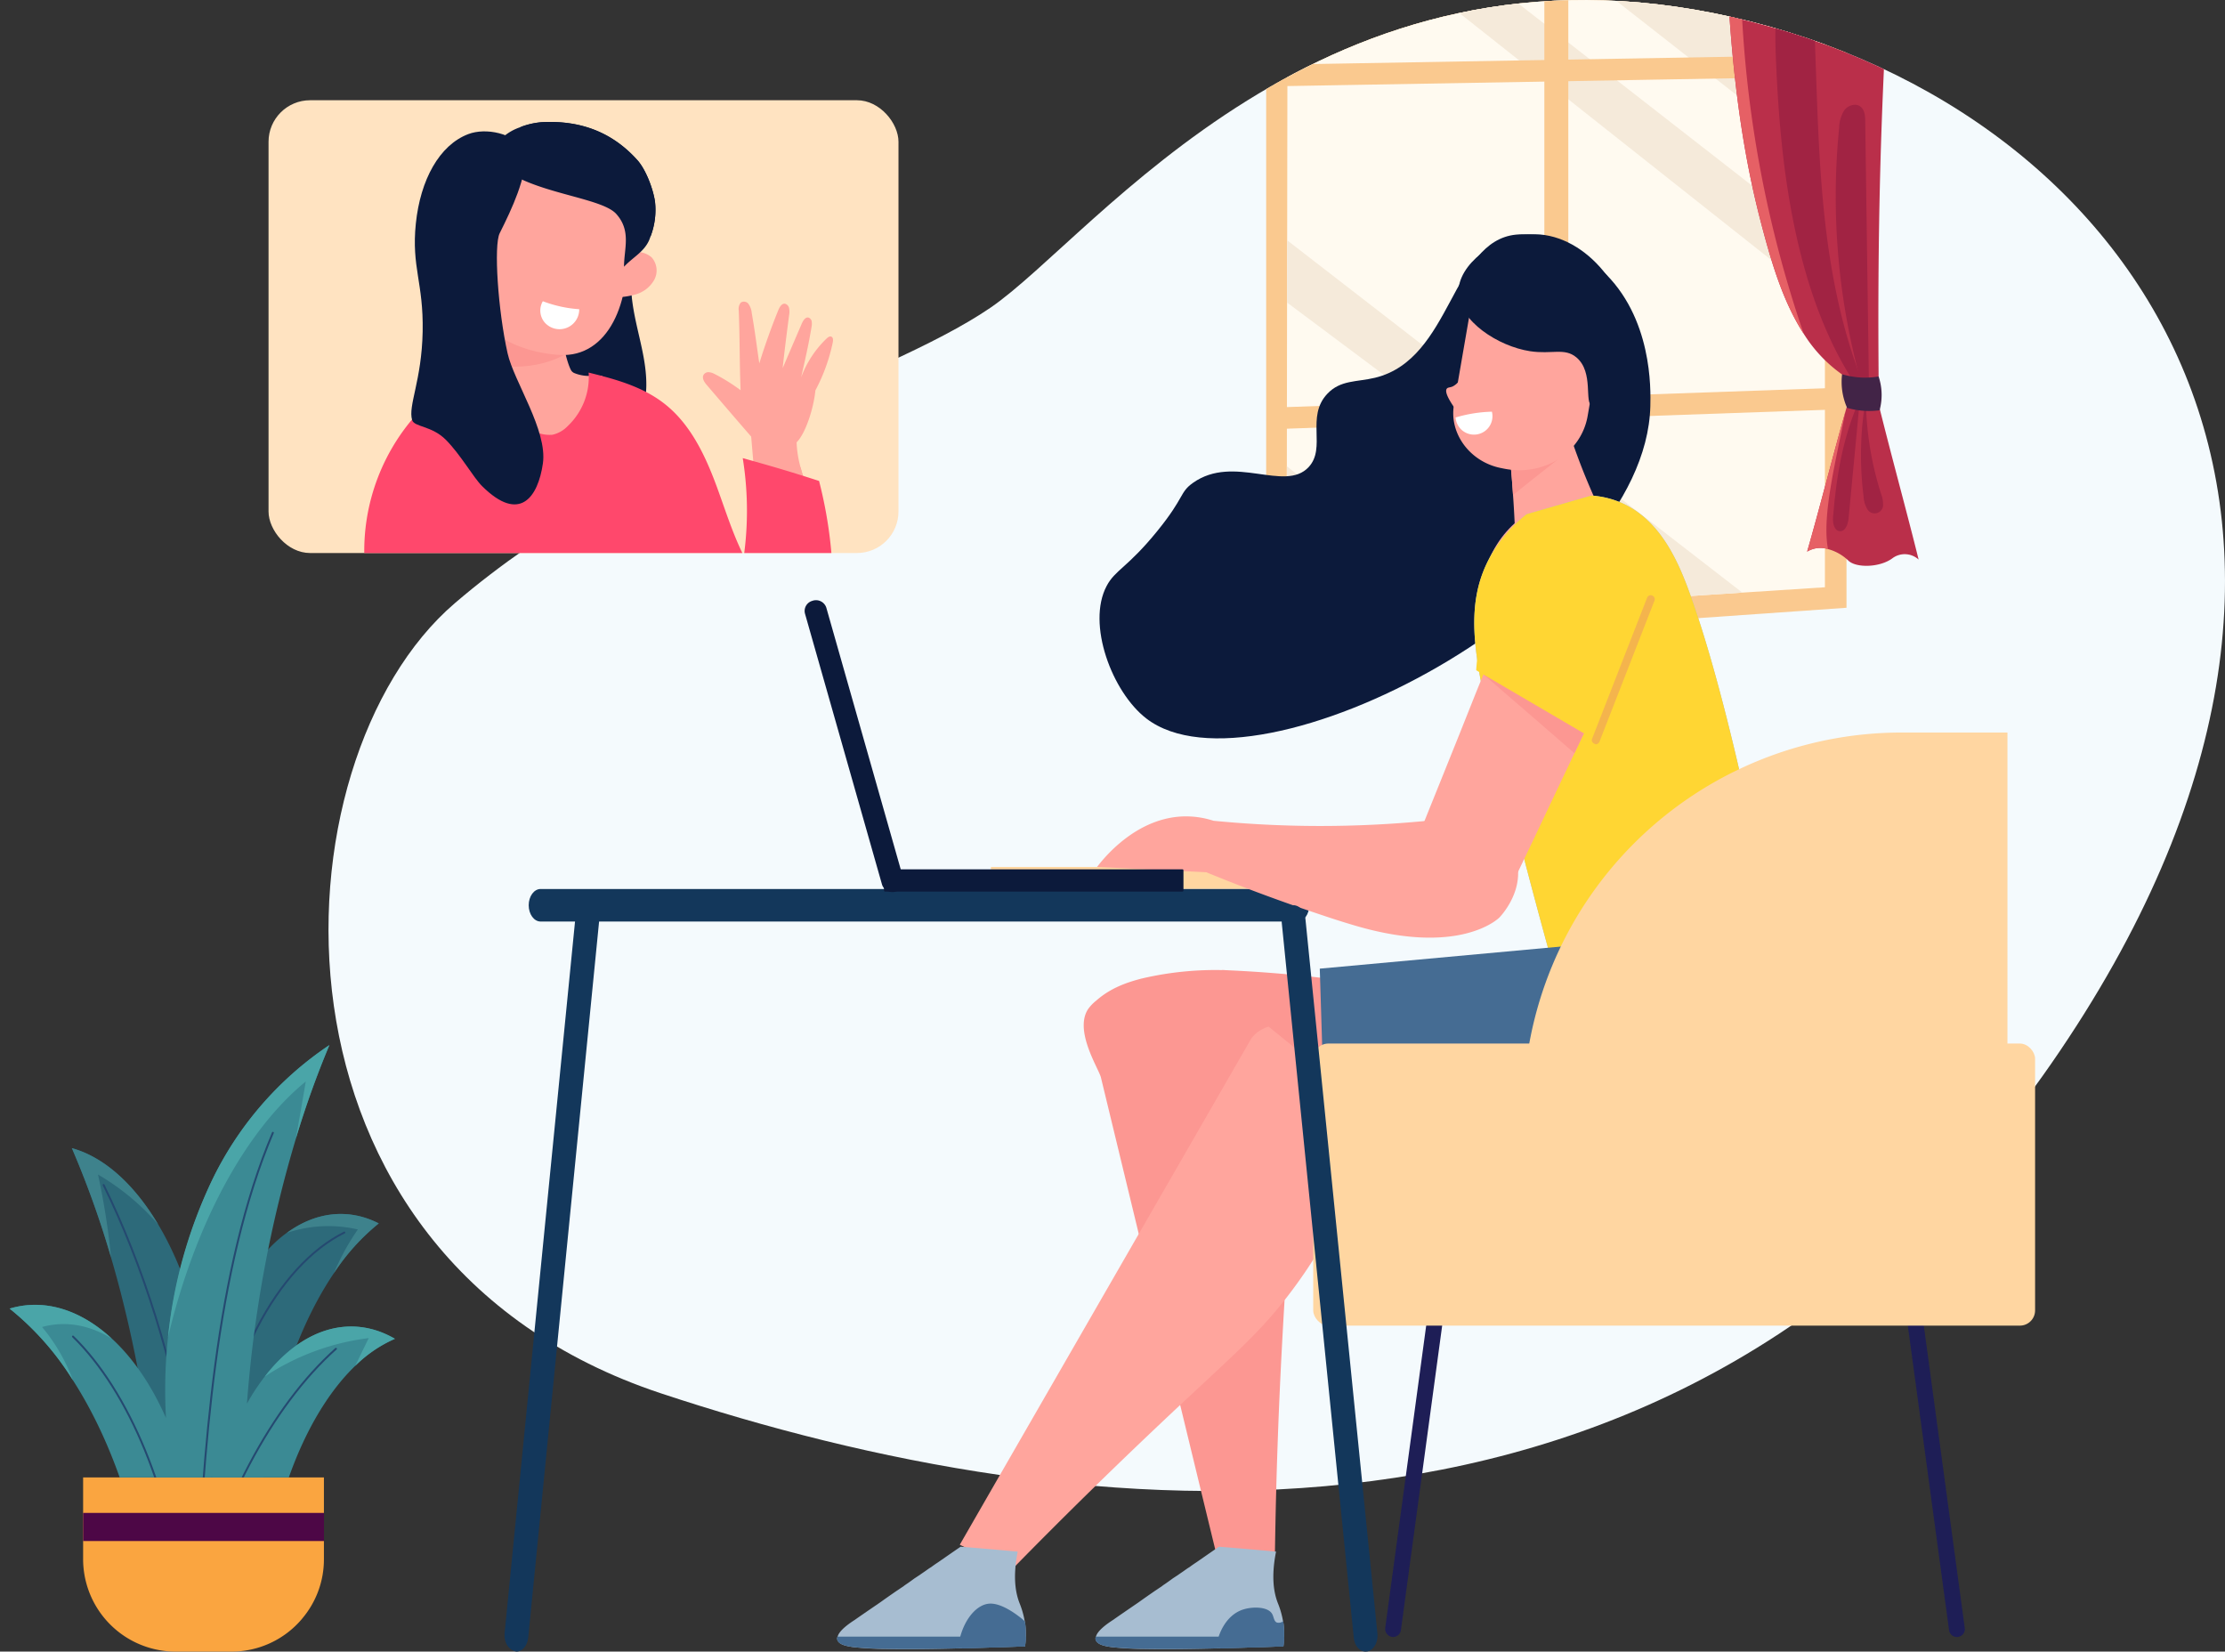 <svg xmlns="http://www.w3.org/2000/svg" xmlns:xlink="http://www.w3.org/1999/xlink" width="578" height="429" viewBox="0 0 578 429">
  <rect x="0" y="0" width="578" height="429" fill="#333333" stroke="none"/>
  <defs>
    <clipPath id="clip-path">
      <path id="Path_261150" data-name="Path 261150" d="M1745.255,651.7c-96.565,139.425-253.8,121.306-361.211,85.7s-101.312-164.3-53.56-205.226S1441.3,474.792,1469.66,455.4c27.338-18.7,86.169-99.577,192.661-75.464S1841.82,512.277,1745.255,651.7Z" transform="translate(-1297.684 -375.483)" fill="none"/>
    </clipPath>
    <clipPath id="clip-path-2">
      <rect id="Rectangle_35527" data-name="Rectangle 35527" width="139.848" height="117.611" fill="none"/>
    </clipPath>
    <clipPath id="clip-path-3">
      <path id="Path_261165" data-name="Path 261165" d="M280.909,183.076s-25.937-22.057-24.572-45.458c1.755-30.091,24.946-64.8,86.058-70.5,9.81-.915,23.281,39.331,18.736,74.132-2.925,22.426-22.735,41.828-22.735,41.828Z" transform="translate(-256.285 -67.1)" fill="none"/>
    </clipPath>
  </defs>
  <g id="Group_141735" data-name="Group 141735" transform="translate(69.76)">
    <path id="Path_261150-2" data-name="Path 261150" d="M1745.255,651.7c-96.565,139.425-253.8,121.306-361.211,85.7s-101.312-164.3-53.56-205.226S1441.3,474.792,1469.66,455.4c27.338-18.7,86.169-99.577,192.661-75.464S1841.82,512.277,1745.255,651.7Z" transform="translate(-1282.107 -375.483)" fill="#f4fafd"/>
    <g id="Group_141718" data-name="Group 141718" transform="translate(15.577 0)">
      <g id="Group_141717" data-name="Group 141717" clip-path="url(#clip-path)">
        <g id="Group_118832" data-name="Group 118832" transform="translate(243.583 -44.755)">
          <g id="Group_118827" data-name="Group 118827">
            <g id="Group_118825" data-name="Group 118825" transform="translate(0 3.86)">
              <path id="Path_261166" data-name="Path 261166" d="M1657.885,539.083V340.319H1507.13v209.3Z" transform="translate(-1507.13 -340.319)" fill="#fac98f"/>
              <path id="Path_261167" data-name="Path 261167" d="M1511.688,542.823l46.739-3.026,55.609-3.609,16.047-1.044,21.453-1.387V340.319H1511.992l-.012,8.975-.142,94.326-.027,16.153v.013l-.053,42.523Z" transform="translate(-1506.387 -340.319)" fill="#fffaf0"/>
              <g id="Group_118824" data-name="Group 118824" transform="translate(5.301)">
                <path id="Path_261168" data-name="Path 261168" d="M1540.228,340.319l106.657,83.566V340.319Z" transform="translate(-1507.036 -340.319)" fill="#f5eada"/>
                <path id="Path_261169" data-name="Path 261169" d="M1651.5,459.786,1511.939,349.294l.013-8.975h6.238L1651.5,444.189Z" transform="translate(-1511.647 -340.319)" fill="#f5eada"/>
                <path id="Path_261170" data-name="Path 261170" d="M1511.79,445.3v.014l102.231,76.4,16.047-1.044-118.251-91.524Z" transform="translate(-1511.672 -325.842)" fill="#f5eada"/>
                <path id="Path_261171" data-name="Path 261171" d="M1511.688,520.122l46.739-3.027-46.674-37.487Z" transform="translate(-1511.688 -317.617)" fill="#f5eada"/>
              </g>
            </g>
            <g id="Group_118826" data-name="Group 118826" transform="translate(1.647)">
              <rect id="Rectangle_16797" data-name="Rectangle 16797" width="6.226" height="203.073" transform="translate(70.617)" fill="#fac98f"/>
              <rect id="Rectangle_16798" data-name="Rectangle 16798" width="147.016" height="5.604" transform="matrix(0.999, -0.035, 0.035, 0.999, 0, 150.628)" fill="#fac98f"/>
              <rect id="Rectangle_16799" data-name="Rectangle 16799" width="147.007" height="5.604" transform="translate(0.211 61.57) rotate(-1.003)" fill="#fac98f"/>
            </g>
          </g>
          <g id="Group_118831" data-name="Group 118831" transform="translate(118.713 0.014)">
            <g id="Group_118828" data-name="Group 118828">
              <path id="Path_261172" data-name="Path 261172" d="M1609.207,337.129c.528,34.3,1.1,69,9.755,102.178,2.644,10.125,5.682,20.66,11.169,29.134a36.829,36.829,0,0,0,12.544,12.24,60.413,60.413,0,0,0,6.927.264c-.411-46.938.845-86.025,5.075-138.647-12.135-2.789-27.758-5.261-39.218-5.274C1613.331,337.01,1611.255,337.05,1609.207,337.129Z" transform="translate(-1609.206 -337.01)" fill="#ba2f4a"/>
              <path id="Path_261173" data-name="Path 261173" d="M1643.071,478.077q-.535-37.454-1.057-74.9c-.014-1.4-.132-3-1.256-3.835-1.282-.964-3.252-.291-4.2.994a8.986,8.986,0,0,0-1.322,4.546A180.225,180.225,0,0,0,1643.071,478.077Z" transform="translate(-1605.108 -326.927)" fill="#a12343"/>
              <path id="Path_261174" data-name="Path 261174" d="M1646.8,483.369c-7.93-16.431-11.605-34.606-13.4-52.754s-1.8-36.417-2.762-54.631a11.237,11.237,0,0,0-1.19-5.366c-.951-1.586-3.015-2.67-4.706-1.918-1.507.673-2.142,2.432-2.525,4.044-1.586,6.663-1.454,13.6-1.15,20.436.687,16.007,2.181,32.041,5.935,47.613S1636.809,471.5,1646.8,483.369Z" transform="translate(-1607.304 -331.887)" fill="#a12343"/>
              <path id="Path_261175" data-name="Path 261175" d="M1609.206,337.131c.529,34.3,1.1,69,9.755,102.178,2.645,10.125,5.682,20.66,11.169,29.133a303.421,303.421,0,0,1-14.672-131.429C1613.331,337.012,1611.255,337.052,1609.206,337.131Z" transform="translate(-1609.206 -337.012)" fill="#e66065"/>
            </g>
            <g id="Group_118830" data-name="Group 118830" transform="translate(21.811 148.204)">
              <path id="Path_261176" data-name="Path 261176" d="M1627.96,504.152a6.616,6.616,0,0,1,5.434-.661,12.178,12.178,0,0,1,5.247,2.96c2.01,2.01,8.354,1.864,11.607-.673a5.353,5.353,0,0,1,6.677.436c-3.092-12.517-7.006-26.622-10.561-41.016-2.38-.106-5.221.449-7.865.488-.2.675-.4,1.362-.581,2.061C1634.754,478.825,1631.027,493.577,1627.96,504.152Z" transform="translate(-1627.96 -464.326)" fill="#ba2f4a"/>
              <g id="Group_118829" data-name="Group 118829" transform="translate(6.72)">
                <path id="Path_261177" data-name="Path 261177" d="M1641.267,464.446a83.215,83.215,0,0,0,3.926,24.758,7.767,7.767,0,0,1,.542,2.776,2.2,2.2,0,0,1-4.177,1.109,6.814,6.814,0,0,1-.872-3.013A85.923,85.923,0,0,1,1641.267,464.446Z" transform="translate(-1632.719 -464.446)" fill="#a12343"/>
                <path id="Path_261178" data-name="Path 261178" d="M1640.739,464.559q-1.467,15.505-2.948,31.024c-.142,1.506-.793,3.476-2.3,3.358s-1.85-2.181-1.732-3.7C1634.6,484.81,1636.271,474.447,1640.739,464.559Z" transform="translate(-1633.738 -464.428)" fill="#a12343"/>
              </g>
              <path id="Path_261179" data-name="Path 261179" d="M1627.961,503.793a6.621,6.621,0,0,1,5.432-.661c-1.7-8.75,2.168-23.29,4.521-35.742C1634.755,478.466,1631.024,493.219,1627.961,503.793Z" transform="translate(-1627.96 -463.966)" fill="#e66065"/>
            </g>
            <path id="Path_261180" data-name="Path 261180" d="M1645.277,459.652a20.886,20.886,0,0,1-9.491-.582,16.716,16.716,0,0,0,1.3,8.724,20.564,20.564,0,0,0,8.447.635A15.131,15.131,0,0,0,1645.277,459.652Z" transform="translate(-1604.894 -317.118)" fill="#422447"/>
          </g>
        </g>
      </g>
    </g>
    <g id="Group_141721" data-name="Group 141721" transform="translate(0 26.038)">
      <rect id="Rectangle_16800" data-name="Rectangle 16800" width="163.644" height="117.611" rx="10.797" fill="#ffe3c1"/>
      <g id="Group_118879" data-name="Group 118879" transform="translate(11.898)">
        <g id="Group_118878" data-name="Group 118878">
          <g id="Group_141720" data-name="Group 141720">
            <g id="Group_141719" data-name="Group 141719" clip-path="url(#clip-path-2)">
              <g id="Group_118877" data-name="Group 118877" transform="translate(12.967 5.632)">
                <g id="Group_118876" data-name="Group 118876">
                  <path id="Path_272009" data-name="Path 272009" d="M1370.739,437.139c-.412,4.83.581,9.661,1.649,14.341s2.256,9.417,2.206,14.28-1.5,9.988-4.729,12.791a1.746,1.746,0,0,1-1.092.566c-1.066,0-1.5-1.64-1.77-2.892-1.047-4.889-4.172-9.033-8.1-10.644-2.692-1.1-22.183,7.6-23.3,4.386-.7-2.028-3.794-17.084-3.163-19.142,1.382-4.652,22.51-5.756,24.888-9.781C1359.7,437.05,1363.2,433.773,1370.739,437.139Z" transform="translate(-1301.321 -397.331)" fill="#0c1a3b"/>
                  <g id="Group_118866" data-name="Group 118866" transform="translate(18.964 38.17)">
                    <path id="Path_261223" data-name="Path 261223" d="M1326.813,466.465c3.182,4.091,9.706,10.615,14.544,12.473s10.536,1.878,15.042-.692c3.139-1.8,6.049-6.641,7.174-11.129a13.063,13.063,0,0,0,.4-5.357c-.552.041-1.066.08-1.581.08a15.893,15.893,0,0,1-1.68-.02,10.175,10.175,0,0,1-3.933-.751,1.805,1.805,0,0,1-.811-.692c-1.127-2.036-2.452-7.808-2.512-11.307-5.771-1.858-11.009-3.024-16.247-4.172.593,3.816,1.027,7.611,1.185,10.654a22.577,22.577,0,0,1-.158,5.475c-.435,1.878-2.945,2.63-6.4,3.717C1330.311,465.221,1328.612,465.755,1326.813,466.465Z" transform="translate(-1321.188 -434.009)" fill="#ffa59d"/>
                    <ellipse id="Ellipse_18133" data-name="Ellipse 18133" cx="19.969" cy="12.708" rx="19.969" ry="12.708" fill="#fc9792"/>
                  </g>
                  <g id="Group_118875" data-name="Group 118875">
                    <g id="Group_118871" data-name="Group 118871" transform="translate(22.214)">
                      <path id="Path_261225" data-name="Path 261225" d="M1360.415,435.242a16.729,16.729,0,0,1,5.238-3.14,5.8,5.8,0,0,1,5.756,1.068,5.127,5.127,0,0,1,.731,5.713,8.017,8.017,0,0,1-4.625,3.815,18.522,18.522,0,0,1-6.07.811" transform="translate(-1318.962 -397.98)" fill="#ffa59d"/>
                      <g id="Group_118867" data-name="Group 118867" transform="translate(0 4.074)">
                        <path id="Path_261226" data-name="Path 261226" d="M1325.38,438.178c-1.661-16.031,7.372-30.559,20.161-31.864s23.284,10.634,24.925,26.665c1.661,16.031-4.708,30.4-17.176,29.69C1340.461,461.958,1327.04,454.233,1325.38,438.178Z" transform="translate(-1324.704 -406.217)" fill="#ffa59d"/>
                        <path id="Path_261227" data-name="Path 261227" d="M1334.38,454.66c-1.857-3.637-1.284-8.1.376-11.823,1.681-3.716,4.33-6.9,6.741-10.2,2.407-3.281,4.685-6.858,5.179-10.777a34.738,34.738,0,0,0,20.1,5.278,22.536,22.536,0,0,1,4.8,10.832c.791-4.843,1.5-10.14-1.007-14.35-2.234-3.736-6.5-5.713-10.456-7.571a63.475,63.475,0,0,0-9.429-3.953,17.95,17.95,0,0,0-10.1-.3c-4.186,1.265-7.472,4.567-10,8.144a29.789,29.789,0,0,0-5.711,14.449,18.791,18.791,0,0,0,4.708,14.508" transform="translate(-1324.771 -405.403)" fill="#ffa59d"/>
                      </g>
                      <g id="Group_118868" data-name="Group 118868" transform="translate(23.518 46.572)">
                        <path id="Path_261231" data-name="Path 261231" d="M1355.1,444.835a32.566,32.566,0,0,1-9.448-2.076,4.777,4.777,0,0,0,.494,5.535,5.117,5.117,0,0,0,8.954-3.46Z" transform="translate(-1344.993 -442.759)" fill="#fff"/>
                      </g>
                      <g id="Group_118870" data-name="Group 118870" transform="translate(12.003)">
                        <g id="Group_118869" data-name="Group 118869">
                          <path id="Path_261233" data-name="Path 261233" d="M1336.157,414.1c7.828,7.137,26.185,8.086,30.164,12.493s2.033,9.046,2.033,13.731c2.318-2.484,5.187-3.816,6.545-6.931.117-.335.257-.671.376-1.007a19.152,19.152,0,0,0,1.127-8.955c-.474-3.3-2.372-8.341-4.6-10.812-6.622-7.352-14.944-10.359-24.847-9.824a20.219,20.219,0,0,0-5.594,1.3,13.192,13.192,0,0,0-4.171,2.312C1335.05,408.326,1334.279,411.924,1336.157,414.1Z" transform="translate(-1335.093 -402.711)" fill="#0c1a3b"/>
                          <path id="Path_261234" data-name="Path 261234" d="M1340.478,404.079c9.312.02,18.6,3.321,25.182,9.824a30.446,30.446,0,0,1,8.738,18.462,19.152,19.152,0,0,0,1.127-8.955c-.474-3.3-2.372-8.341-4.6-10.811-6.622-7.354-14.944-10.36-24.847-9.825A19.461,19.461,0,0,0,1340.478,404.079Z" transform="translate(-1334.215 -402.714)" fill="#0c1a3b"/>
                        </g>
                      </g>
                    </g>
                    <g id="Group_118873" data-name="Group 118873" transform="translate(87.983 46.689)">
                      <g id="Group_118872" data-name="Group 118872">
                        <path id="Path_261236" data-name="Path 261236" d="M1382.27,464.446c3.872,4.526,7.748,9.053,11.583,13.462.178,2.092.356,4.17.534,6.265.218,2.333.418,4.685.613,7.017,4.012,2.213,9.092,3.044,14.192,3-.751-2.61-1.758-5.456-2.511-8.3a27.853,27.853,0,0,1-1.027-6.487c2.332-2.332,4.408-8.757,4.882-13.5a46.8,46.8,0,0,0,4.507-12.432c.1-.534.158-1.226-.3-1.483-.419-.258-.909.079-1.285.435a26.8,26.8,0,0,0-6.641,10.14c1.007-4.447,2-8.757,2.707-13.086a4.322,4.322,0,0,0,.06-1.422,1.277,1.277,0,0,0-.792-1.047c-.811-.257-1.442.733-1.8,1.561q-2.491,5.783-4.962,11.564c.494-4.645,1.087-9.231,1.68-13.8a4.753,4.753,0,0,0,0-1.758,1.493,1.493,0,0,0-1.086-1.185c-.85-.1-1.423.908-1.76,1.758q-2.728,6.728-4.9,13.738c-.771-5.2-1.068-7.906-1.957-13.045a4.923,4.923,0,0,0-.811-2.333,1.47,1.47,0,0,0-2.04-.406l-.016.01a2.678,2.678,0,0,0-.513,2.093c.3,7.709.177,12.948.473,20.656a46.712,46.712,0,0,0-6.78-4.231,3.738,3.738,0,0,0-1.561-.454,1.437,1.437,0,0,0-1.345.829C1381.083,462.868,1381.7,463.773,1382.27,464.446Z" transform="translate(-1381.323 -442.86)" fill="#ffa59d"/>
                        <path id="Path_261237" data-name="Path 261237" d="M1392.556,478.383c.218,2.333.418,4.685.613,7.017,4.012,2.213,9.092,3.044,14.192,3-.751-2.61-1.758-5.456-2.511-8.3a10.168,10.168,0,0,1-3.361.419A21.8,21.8,0,0,1,1392.556,478.383Z" transform="translate(-1379.492 -437.07)" fill="#ffa59d"/>
                      </g>
                      <path id="Path_261238" data-name="Path 261238" d="M1390.04,506.348a85.948,85.948,0,0,0,.2-28.543c8.575,2.39,12.989,3.71,19.827,5.929a115.177,115.177,0,0,1,3.636,27.615Z" transform="translate(-1379.902 -437.164)" fill="#ff486c"/>
                    </g>
                    <g id="Group_118874" data-name="Group 118874" transform="translate(0 65.108)">
                      <path id="Path_261239" data-name="Path 261239" d="M1305.745,507.821l101.66,3.872c-4.823-7.057-7.235-15.418-10.181-23.424-2.964-8.026-6.78-16.129-13.48-21.407-4.626-3.658-10.219-5.651-15.932-7.174-1.285-.356-2.57-.672-3.855-.99a17.47,17.47,0,0,1-5.442,13.9,7.812,7.812,0,0,1-3.993,2.254,8.969,8.969,0,0,1-5.1-1.127A38.01,38.01,0,0,1,1334.8,461.98c-1.206.276-2.392.613-3.577,1.007a54.18,54.18,0,0,0-9.962,4.429A53.138,53.138,0,0,0,1305.745,507.821Z" transform="translate(-1305.67 -458.698)" fill="#ff486c"/>
                    </g>
                    <path id="Path_272008" data-name="Path 272008" d="M1346.235,409.864c-.369,7.577-3.668,14.623-7.054,21.411-1.582,3.123-.443,20.062,2.048,31.19,1.641,7.334,10.411,20,9.172,28.62s-5.941,15.7-15.824,5.854c-2.234-2.225-5.5-8.075-9.362-11.981-3.676-3.711-8.242-3.312-8.782-5.145-1.114-3.746,2.494-10.228,2.734-22.989s-2.946-16.671-1.772-28.056,6.127-20.387,13.619-23.233C1335.544,403.815,1342.7,405.2,1346.235,409.864Z" transform="translate(-1303.997 -402.37)" fill="#0c1a3b"/>
                  </g>
                </g>
              </g>
            </g>
          </g>
        </g>
      </g>
    </g>
    <rect id="Rectangle_35528" data-name="Rectangle 35528" width="85.429" height="5.729" transform="translate(187.657 225.185)" fill="#ffd6a1"/>
    <g id="Group_164788" data-name="Group 164788" transform="translate(-21.491 -4.593)">
      <path id="Path_280706" data-name="Path 280706" d="M1618.946,456.963c13.19,12.192,12.722,30.95,12.611,35.365-1.252,50.2-102.248,103.227-130.943,81.081-8.881-6.854-15.528-24.523-10.3-34.407,2.231-4.217,5.416-4.739,13.139-14.241,7.226-8.89,5.747-10.043,9.325-12.568,10.619-7.492,23.809,2.558,30-4.054,4.7-5.016-.794-13.046,4.864-19.053,3.433-3.644,7.651-3.022,12.415-4.175,19.985-4.843,19.8-35.533,36.639-37.176C1607.792,446.652,1616.749,454.931,1618.946,456.963Z" transform="translate(-1251.11 -382.199)" fill="#0c1a3b"/>
      <path id="Path_292628" data-name="Path 292628" d="M1595.317,506.076a17.046,17.046,0,0,1-29.175,10.089q.375-13.666-.626-27.873c-.175-2.536-.348-5.074-.619-7.681a20.041,20.041,0,0,1-.216-2.274c-.014-.084-.569-4.867-.569-4.867,4.945-1.61,9.89-3.22,14.919-4.842a172.5,172.5,0,0,0,6.686,18.2A194.682,194.682,0,0,0,1595.317,506.076Z" transform="translate(-1220.736 -355.092)" fill="#ffa59d"/>
      <g id="Group_164787" data-name="Group 164787" transform="translate(327.41 77.974)">
        <path id="Path_292631" data-name="Path 292631" d="M1576.87,474.781c-3.846,3.048-7.774,6.111-11.605,9.243-.175-2.536-.348-5.074-.619-7.681a20.014,20.014,0,0,1-.216-2.274Q1570.651,474.425,1576.87,474.781Z" transform="translate(-1547.896 -428.798)" fill="#fc9792"/>
        <path id="Path_280714" data-name="Path 280714" d="M1557.731,471.271q1.684-.295,3.367-.591l1-5.793q-1.4-1.363-2.795-2.727a4.87,4.87,0,0,1-2.479,2.995c-.728.3-1.2.2-1.481.548C1554.929,466.216,1555.044,467.542,1557.731,471.271Z" transform="translate(-1555.165 -438.143)" fill="#ffa59d"/>
        <path id="Path_280715" data-name="Path 280715" d="M1569.348,497.046l-.835-.169c-7.986-1.617-13.417-8.968-12.13-16.42l5.029-29.1a29.049,29.049,0,0,1,18.464-1.965,30.462,30.462,0,0,1,15.574,8.854l-4.338,25.106C1589.441,493.009,1579.7,499.141,1569.348,497.046Z" transform="translate(-1554.357 -448.702)" fill="#ffa59d"/>
        <path id="Path_292630" data-name="Path 292630" d="M1556.538,469.01a4.794,4.794,0,1,0,9.432-1.506,36.041,36.041,0,0,0-9.432,1.506Z" transform="translate(-1554.088 -433.948)" fill="#fff"/>
      </g>
      <path id="Path_280736" data-name="Path 280736" d="M1589.888,486.244c-2.145-.635.536-8.689-4.075-12.562-3.09-2.593-6.389-.74-12.061-1.614-8.239-1.269-18.378-7.816-18.585-15.172-.208-7.411,9.684-14.635,18.585-15.173,13.762-.833,25.97,14.273,25.759,27.113C1599.351,478.449,1592.234,486.939,1589.888,486.244Z" transform="translate(-1224.567 -376.253)" fill="#0c1a3b"/>
    </g>
    <path id="Path_280707" data-name="Path 280707" d="M1542.088,582.49h-196.6c-1.7,0-3.087-1.9-3.087-4.227s1.389-4.226,3.087-4.226h196.6c1.7,0,3.088,1.9,3.088,4.226S1543.786,582.49,1542.088,582.49Z" transform="translate(-1274.819 -343.122)" fill="#13375b"/>
    <g id="Group_141731" data-name="Group 141731" transform="translate(147.699 85.153)">
      <path id="Path_280708" data-name="Path 280708" d="M1498.5,630.279q-.583-19.071-1.163-38.141a337.346,337.346,0,0,1,131.049,32.3q2.3,10.345,4.593,20.692Z" transform="translate(-1397.266 -425.324)" fill="#fc9792"/>
      <g id="Group_141723" data-name="Group 141723" transform="translate(167.21)">
        <path id="Path_280709" data-name="Path 280709" d="M1575.611,607.979,1625,597.854l-28.826-103.92c-1.113-1-9.656-8.462-20.843-6.449-10.484,1.885-18.922,11.305-20.263,23.262Q1565.339,559.362,1575.611,607.979Z" transform="translate(-1555.066 -442.437)" fill="#ffa59d"/>
        <path id="Path_280711" data-name="Path 280711" d="M1564.5,466.821c1.187,2.4,3.785,3.587,5.8,2.657s2.692-3.625,1.5-6.022-3.785-3.587-5.8-2.657S1563.31,464.424,1564.5,466.821Z" transform="translate(-1553.625 -446.782)" fill="#ffa59d"/>
        <path id="Path_280712" data-name="Path 280712" d="M1563.562,468.36a3.287,3.287,0,0,0,4.3,1.492,3.068,3.068,0,0,0,1.5-4.165,3.286,3.286,0,0,0-4.3-1.492A3.069,3.069,0,0,0,1563.562,468.36Z" transform="translate(-1553.734 -446.226)" fill="#ffa59d"/>
      </g>
      <path id="Path_280717" data-name="Path 280717" d="M1573.817,607.465l56.413-12.644c-.969-5.292-9.824-53.034-20.426-82.673-3.06-8.556-7.835-19.988-18.479-24.316a23.711,23.711,0,0,0-7.339-1.668L1567.207,491a37.209,37.209,0,0,0-9.185,10.579c-7.442,13-4.375,27.212,1.207,49.965C1564.836,574.392,1569.921,593.389,1573.817,607.465Z" transform="translate(-1388.093 -442.596)" fill="#a7bdd1"/>
      <path id="Path_280718" data-name="Path 280718" d="M1573.817,607.465l56.413-12.644c-.969-5.292-9.824-53.034-20.426-82.673-3.06-8.556-7.835-19.988-18.479-24.316a23.711,23.711,0,0,0-7.339-1.668L1567.207,491a37.209,37.209,0,0,0-9.185,10.579c-7.442,13-4.375,27.212,1.207,49.965C1564.836,574.392,1569.921,593.389,1573.817,607.465Z" transform="translate(-1388.093 -442.596)" fill="#ffd633"/>
      <path id="Path_280719" data-name="Path 280719" d="M1517.92,688.981c-.777,14.394-1.555,32.836-1.867,54.467q-7.121,2.215-14.238,4.434c-8.637-35.482-23.422-96.641-30.969-127.842-.55-2.271-7.026-12.1-3.346-17.74a10.853,10.853,0,0,1,2.124-2.216c3.274-2.891,7.04-4.508,11.714-5.714a83.654,83.654,0,0,1,22.189-2.185,138.222,138.222,0,0,1,12.6,33.146,128.6,128.6,0,0,1,2.957,17.274C1520.41,655.757,1519.243,664.081,1517.92,688.981Z" transform="translate(-1402.312 -425.323)" fill="#fc9792"/>
      <path id="Path_280720" data-name="Path 280720" d="M1514.442,607.817c-25.353,44.069-50.553,87.749-75.749,131.537l13.377,6.594c15.128-15.464,28.4-28.294,38.878-38.192,18.112-17.137,24.694-22.367,32.794-32.809a128.67,128.67,0,0,0,9.759-14.557,138.33,138.33,0,0,0,13.7-32.71c-9.384-7.633-18.88-15.262-28.265-22.893A8.735,8.735,0,0,0,1514.442,607.817Z" transform="translate(-1406.824 -423.263)" fill="#ffa59d"/>
      <g id="Group_141724" data-name="Group 141724" transform="translate(67.111 316.605)">
        <path id="Path_280721" data-name="Path 280721" d="M1518,744.3c0,.989-.111,1.868-.165,2.528-2.968.109-9.344.33-16.436.5-6.542.164-13.8.275-19.57.164a80.416,80.416,0,0,1-8.795-.494c-1.925-.276-3.574-.715-3.959-1.814a1,1,0,0,1,.055-.879c.385-1.7,3.409-3.683,4.344-4.288,2.2-1.539,4.452-3.078,6.706-4.617,1.374-.99,2.8-1.979,4.232-2.969.6-.385,1.211-.825,1.814-1.208.385-.33.77-.55,1.155-.826.55-.384,1.154-.823,1.76-1.264.44-.274.825-.55,1.264-.825.6-.44,1.209-.824,1.813-1.264.386-.274.77-.55,1.155-.77.6-.44,1.21-.879,1.814-1.264,1.979-1.373,3.958-2.749,5.882-4.068,5,.386,9.895.825,14.841,1.265-1.319,6.651-.549,10.718.439,13.3a22.285,22.285,0,0,1,1.376,4.782,5.017,5.017,0,0,1,.164.879A20.8,20.8,0,0,1,1518,744.3Z" transform="translate(-1468.995 -720.937)" fill="#a7bdd1"/>
        <path id="Path_280722" data-name="Path 280722" d="M1469.054,741.933c.379,1.057,2.064,1.511,3.961,1.775,8.639,1.132,37.42.113,44.795-.151a19.638,19.638,0,0,0,.211-2.53H1469.1A1.349,1.349,0,0,0,1469.054,741.933Z" transform="translate(-1468.996 -717.663)" fill="#456c93"/>
        <path id="Path_280723" data-name="Path 280723" d="M1496.4,742.553q.265,1.275.529,2.55c7.107-.158,13.463-.4,16.421-.494a19.117,19.117,0,0,0,.2-2.531,22.031,22.031,0,0,0-.111-3.124c-.043-.3-.087-.592-.155-.869a1.927,1.927,0,0,1-1.611.336c-.826-.321-.77-1.489-1.288-2.318-1.15-1.842-5.019-1.842-7.416-1.094C1498.074,736.534,1496.535,742.035,1496.4,742.553Z" transform="translate(-1464.53 -718.72)" fill="#456c93"/>
      </g>
      <g id="Group_141725" data-name="Group 141725" transform="translate(0 316.605)">
        <path id="Path_280724" data-name="Path 280724" d="M1460.3,744.3c0,.989-.11,1.868-.165,2.528-2.969.109-9.345.33-16.437.5-6.542.164-13.8.275-19.569.164a80.46,80.46,0,0,1-8.8-.494c-1.924-.276-3.573-.715-3.958-1.814a1.008,1.008,0,0,1,.055-.879c.385-1.7,3.409-3.683,4.343-4.288,2.2-1.539,4.453-3.078,6.707-4.617,1.375-.99,2.8-1.979,4.233-2.969.6-.385,1.208-.825,1.814-1.208.384-.33.769-.55,1.154-.826.55-.384,1.155-.823,1.76-1.264.44-.274.825-.55,1.264-.825.6-.44,1.21-.824,1.814-1.264.384-.274.77-.55,1.154-.77.6-.44,1.209-.879,1.814-1.264,1.979-1.373,3.958-2.749,5.881-4.068,5,.386,9.895.825,14.843,1.265-1.319,6.651-.55,10.718.44,13.3a22.319,22.319,0,0,1,1.375,4.782,5.017,5.017,0,0,1,.164.879A20.831,20.831,0,0,1,1460.3,744.3Z" transform="translate(-1411.289 -720.937)" fill="#a7bdd1"/>
        <path id="Path_280725" data-name="Path 280725" d="M1411.348,741.933c.379,1.057,2.066,1.511,3.961,1.775,8.639,1.132,37.419.113,44.795-.151a19.66,19.66,0,0,0,.211-2.53H1411.39A1.351,1.351,0,0,0,1411.348,741.933Z" transform="translate(-1411.29 -717.663)" fill="#456c93"/>
        <path id="Path_280726" data-name="Path 280726" d="M1438.693,742.7q.265,1.275.529,2.55c7.107-.158,13.464-.4,16.421-.494a18.89,18.89,0,0,0,.2-2.531,22.213,22.213,0,0,0-.11-3.124c-.044-.3-.088-.592-.155-.869-.313-.287-.756-.677-1.313-1.1-1.011-.775-4.8-3.673-7.872-3.479C1443.119,733.857,1439.935,737.607,1438.693,742.7Z" transform="translate(-1406.824 -718.866)" fill="#456c93"/>
      </g>
      <g id="Group_141726" data-name="Group 141726" transform="translate(148.514 50.875)">
        <path id="Path_280728" data-name="Path 280728" d="M1538.99,578.329c2.645,8.326,22.642,11.905,25.21,9.726,2.334-4.9,4.668-9.8,7-14.628,3.58-7.626,7.236-15.251,10.816-22.8l4.668-9.8c3.424-7.159,6.77-14.24,10.193-21.4-.233-.388-.544-.7-.778-1.168-4.123-5.6-11.671-12.682-26.065-16.962-3.89,9.57-7.782,19.3-11.672,28.868-.622,1.555-1.246,3.034-1.868,4.59C1550.739,549.305,1544.825,563.778,1538.99,578.329Z" transform="translate(-1538.99 -491.005)" fill="#ffa59d"/>
        <path id="Path_280729" data-name="Path 280729" d="M1555.649,526.119c7.858,6.769,15.8,13.616,23.654,20.464l4.668-9.8v-2.957C1574.479,531.255,1565.063,528.687,1555.649,526.119Z" transform="translate(-1536.275 -486.959)" fill="#fc9792"/>
        <path id="Path_280730" data-name="Path 280730" d="M1554.044,530.52l31.055,18.191q7.146-13.71,14.293-27.417-4.159-14.423-8.317-28.847a40.055,40.055,0,0,0-22.61,8.836C1555.252,512.145,1554.182,527.833,1554.044,530.52Z" transform="translate(-1536.536 -492.447)" fill="#ffd633"/>
      </g>
      <g id="Group_141727" data-name="Group 141727" transform="translate(196.053 69.459)">
        <path id="Path_280731" data-name="Path 280731" d="M1580.892,547.138c-.9-.273-1.167-.876-.957-1.407l14.293-36.65a1.02,1.02,0,0,1,1.33-.579,1.032,1.032,0,0,1,.587,1.335l-14.293,36.65A1.037,1.037,0,0,1,1580.892,547.138Z" transform="translate(-1579.867 -508.427)" fill="#f4b44d"/>
      </g>
      <path id="Path_280732" data-name="Path 280732" d="M1587.189,641.46q-33.232,1.783-66.463,3.566-.81-26.1-1.621-52.2,38.906-3.566,77.81-7.131Q1592.052,613.579,1587.189,641.46Z" transform="translate(-1393.718 -426.374)" fill="#456c93"/>
      <g id="Group_141730" data-name="Group 141730" transform="translate(123.684 105.122)">
        <g id="Group_141728" data-name="Group 141728" transform="translate(152.743 139.202)">
          <path id="Path_280733" data-name="Path 280733" d="M1663.441,754.517a2.052,2.052,0,0,1-2.034-1.785L1649,661.115a2.056,2.056,0,1,1,4.076-.547l12.411,91.618a2.058,2.058,0,0,1-1.761,2.317C1663.627,754.509,1663.534,754.517,1663.441,754.517Z" transform="translate(-1648.977 -658.785)" fill="#1e1e56"/>
        </g>
        <g id="Group_141729" data-name="Group 141729" transform="translate(18.684 139.203)">
          <path id="Path_280734" data-name="Path 280734" d="M1535.767,754.517a2.107,2.107,0,0,1-2.042-2.332l12.415-91.618a2.057,2.057,0,1,1,4.077.547L1537.8,752.732A2.053,2.053,0,0,1,1535.767,754.517Z" transform="translate(-1533.706 -658.786)" fill="#1e1e56"/>
        </g>
        <rect id="Rectangle_35529" data-name="Rectangle 35529" width="187.522" height="73.271" rx="3.949" transform="translate(0 80.785)" fill="#ffd6a1"/>
        <path id="Path_280735" data-name="Path 280735" d="M1690.337,637.384h-125.79a98.292,98.292,0,0,1,98.292-98.292h27.5Z" transform="translate(-1509.995 -539.092)" fill="#ffd6a1"/>
      </g>
      <path id="Path_280727" data-name="Path 280727" d="M1499.587,558.968a23.155,23.155,0,0,0-6.883-1.137c-12.953-.134-21.721,11-23.344,13.13l28.363,1.379c7.9,3.248,15.251,6.009,21.877,8.344,3.326,1.171,6.471,2.22,9.385,3.195,3.652,1.222,6.464,2.044,6.885,2.171,27.9,8.383,37.994-1.94,37.994-1.941.3-.307,5.932-6.2,4.7-13.645-.983-5.941-5.993-10.837-12.835-12.716a287.336,287.336,0,0,1-39,2.576C1517.012,560.3,1507.936,559.786,1499.587,558.968Z" transform="translate(-1401.825 -430.929)" fill="#ffa59d"/>
    </g>
    <g id="Group_141732" data-name="Group 141732" transform="translate(263.196 235.141)">
      <path id="Path_280737" data-name="Path 280737" d="M1532.384,768.462c-1.526,0-2.859-1.513-3.064-3.614l-18.69-185.529c-.23-2.279.957-4.381,2.652-4.69,1.719-.243,3.265,1.287,3.488,3.583l18.69,185.528c.231,2.279-.956,4.381-2.65,4.691A4.206,4.206,0,0,1,1532.384,768.462Z" transform="translate(-1510.6 -574.603)" fill="#13375b"/>
    </g>
    <g id="Group_141733" data-name="Group 141733" transform="translate(61.301 231.576)">
      <path id="Path_280738" data-name="Path 280738" d="M1340.1,772.029c-2.119-.348-3.306-2.488-3.076-4.809l18.7-188.942c.224-2.339,1.75-3.882,3.488-3.649,1.694.315,2.882,2.455,2.653,4.776l-18.7,188.943C1342.963,770.488,1341.63,772.029,1340.1,772.029Z" transform="translate(-1337 -574.605)" fill="#13375b"/>
    </g>
    <g id="Group_141734" data-name="Group 141734" transform="translate(139.268 155.936)">
      <path id="Path_280739" data-name="Path 280739" d="M1415.765,575.9a2.809,2.809,0,0,1-3.665-1.779l-20-70.328a2.721,2.721,0,0,1,1.867-3.351,2.81,2.81,0,0,1,3.666,1.778l20,70.328A2.722,2.722,0,0,1,1415.765,575.9Z" transform="translate(-1392 -500.297)" fill="#0c1a3b"/>
      <rect id="Rectangle_35530" data-name="Rectangle 35530" width="77.789" height="5.786" rx="0.262" transform="translate(20.618 69.865)" fill="#0c1a3b"/>
    </g>
    <g id="Group_164789" data-name="Group 164789" transform="translate(-69.76 266.053)">
      <g id="Group_118822" data-name="Group 118822" transform="translate(0 1.729)">
        <g id="Group_118811" data-name="Group 118811" transform="translate(21.593 115.976)">
          <path id="Path_261151" data-name="Path 261151" d="M333.232,145.65v21.211a23.749,23.749,0,0,1-5.64,15.451v.015a23.913,23.913,0,0,1-18.391,8.565h-14.49a24.026,24.026,0,0,1-24.031-24.031V145.65Z" transform="translate(-270.68 -145.65)" fill="#faa540"/>
          <path id="Path_261152" data-name="Path 261152" d="M270.68,152.068h62.567v7.305H270.68" transform="translate(-270.68 -142.843)" fill="#4d0746"/>
        </g>
        <g id="Group_118821" data-name="Group 118821">
          <g id="Group_118820" data-name="Group 118820">
            <g id="Group_118819" data-name="Group 118819" clip-path="url(#clip-path-3)">
              <g id="Group_118818" data-name="Group 118818" transform="translate(2.497 3.675)">
                <g id="Group_118814" data-name="Group 118814" transform="translate(16.171 26.761)">
                  <g id="Group_118812" data-name="Group 118812">
                    <path id="Path_261153" data-name="Path 261153" d="M348.457,106.951a55.86,55.86,0,0,0-11.655,12.93c-11.715,17.3-19.321,44.011-19.681,71.642-8.115-.855-16.785-1.53-25.471-2.175-1.845-25.666-6.09-50.867-12.735-73.517v-.03A245.815,245.815,0,0,0,268.73,87.39c8.6,2.385,16.335,9.615,22.426,19.831,0,0,.015,0,.015.03,6.855,11.49,11.625,26.821,13.155,43.471,2.025-16.591,8.55-30.526,16.846-38.476a29.843,29.843,0,0,1,3.42-2.865C332.122,103.891,340.642,102.96,348.457,106.951Z" transform="translate(-268.73 -87.39)" fill="#2d6a7a"/>
                    <path id="Path_261154" data-name="Path 261154" d="M324.406,102.822a33.995,33.995,0,0,0-18.436.885c7.53-5.52,16.051-6.45,23.866-2.46a55.858,55.858,0,0,0-11.655,12.93A60.739,60.739,0,0,1,324.406,102.822Z" transform="translate(-250.108 -81.686)" fill="#3e828c"/>
                    <path id="Path_261155" data-name="Path 261155" d="M275.525,94.255a190.575,190.575,0,0,1,3.39,21.556A245.812,245.812,0,0,0,268.73,87.4c8.6,2.385,16.335,9.615,22.426,19.831A61.919,61.919,0,0,0,275.525,94.255Z" transform="translate(-268.73 -87.385)" fill="#3e828c"/>
                  </g>
                  <g id="Group_118813" data-name="Group 118813" transform="translate(8.25 9.585)">
                    <path id="Path_261156" data-name="Path 261156" d="M327.606,102.01c-8.64,4.275-16.621,13.005-22.756,24.916s-10.455,26.986-12.3,43.021" transform="translate(-265.069 -89.665)" fill="none" stroke="#254970" stroke-linecap="round" stroke-width="0.5"/>
                    <path id="Path_261157" data-name="Path 261157" d="M274.23,93.78c10.275,20.911,18.076,45.887,22.741,72.692" transform="translate(-274.23 -93.78)" fill="none" stroke="#254970" stroke-linecap="round" stroke-width="0.5"/>
                  </g>
                </g>
                <g id="Group_118817" data-name="Group 118817">
                  <g id="Group_118816" data-name="Group 118816" transform="translate(0.015)">
                    <path id="Path_261158" data-name="Path 261158" d="M358.043,145.857a33.776,33.776,0,0,0-10.305,7.02h-.015c-12.2,11.73-21.421,34.006-23.641,59-5.685-.78-11.19-1.305-16.576-1.875-.315-.03-.63-.06-.93-.1-1.35-.135-2.685-.27-4.02-.405-3.075-.345-6.12-.72-9.165-1.155-3.555-20.431-10.275-38.146-18.946-51.647,0-.03,0-.03-.015-.03A73.531,73.531,0,0,0,257.96,138c8.985-2.7,18.391.27,26.521,7.77,5.43,4.98,10.275,12,14.085,20.641A127.951,127.951,0,0,1,310.372,105,88.512,88.512,0,0,1,341.018,69.55a250.921,250.921,0,0,0-8.7,24.286,322.933,322.933,0,0,0-12.72,68.852,55.759,55.759,0,0,1,4.62-7.02h.015C334.1,142.872,346.853,139.347,358.043,145.857Z" transform="translate(-257.96 -69.55)" fill="#3b8a94"/>
                    <g id="Group_118815" data-name="Group 118815" transform="translate(16.441 22.786)">
                      <path id="Path_261159" data-name="Path 261159" d="M310.286,84.74c-7.425,17.491-12.045,38.521-14.925,60.032s-4.1,43.636-5.31,65.672" transform="translate(-258.354 -84.74)" fill="none" stroke="#254970" stroke-linecap="round" stroke-width="0.5"/>
                      <path id="Path_261160" data-name="Path 261160" d="M327.166,122.14C310.4,137.155,296.655,163.2,289.05,194.382" transform="translate(-258.854 -66.038)" fill="none" stroke="#254970" stroke-linecap="round" stroke-width="0.5"/>
                      <path id="Path_261161" data-name="Path 261161" d="M268.92,120.02c14.67,14.325,25.591,40.936,29.026,70.712" transform="translate(-268.92 -67.098)" fill="none" stroke="#254970" stroke-linecap="round" stroke-width="0.5"/>
                    </g>
                  </g>
                  <path id="Path_261162" data-name="Path 261162" d="M318.591,93.836c.87-4.905,1.74-9.855,2.58-14.835-15.87,13.005-28.846,37.291-35.791,66.452A123.019,123.019,0,0,1,296.66,105,88.513,88.513,0,0,1,327.306,69.55,239.528,239.528,0,0,0,318.591,93.836Z" transform="translate(-244.234 -69.55)" fill="#4aa5a8"/>
                  <path id="Path_261163" data-name="Path 261163" d="M325.651,128.494c1.185-2.46,2.355-4.875,3.5-7.2A62.783,62.783,0,0,0,302.13,131.3c9.885-12.8,22.636-16.336,33.826-9.825A33.776,33.776,0,0,0,325.651,128.494Z" transform="translate(-235.858 -45.181)" fill="#4aa5a8"/>
                  <path id="Path_261164" data-name="Path 261164" d="M274.42,134.177a73.528,73.528,0,0,0-16.471-18.661c8.985-2.7,18.391.27,26.521,7.77-5.82-3.555-12.06-4.665-18.091-3A47.081,47.081,0,0,1,274.42,134.177Z" transform="translate(-257.95 -47.055)" fill="#4aa5a8"/>
                </g>
              </g>
            </g>
          </g>
        </g>
      </g>
    </g>
  </g>
</svg>
